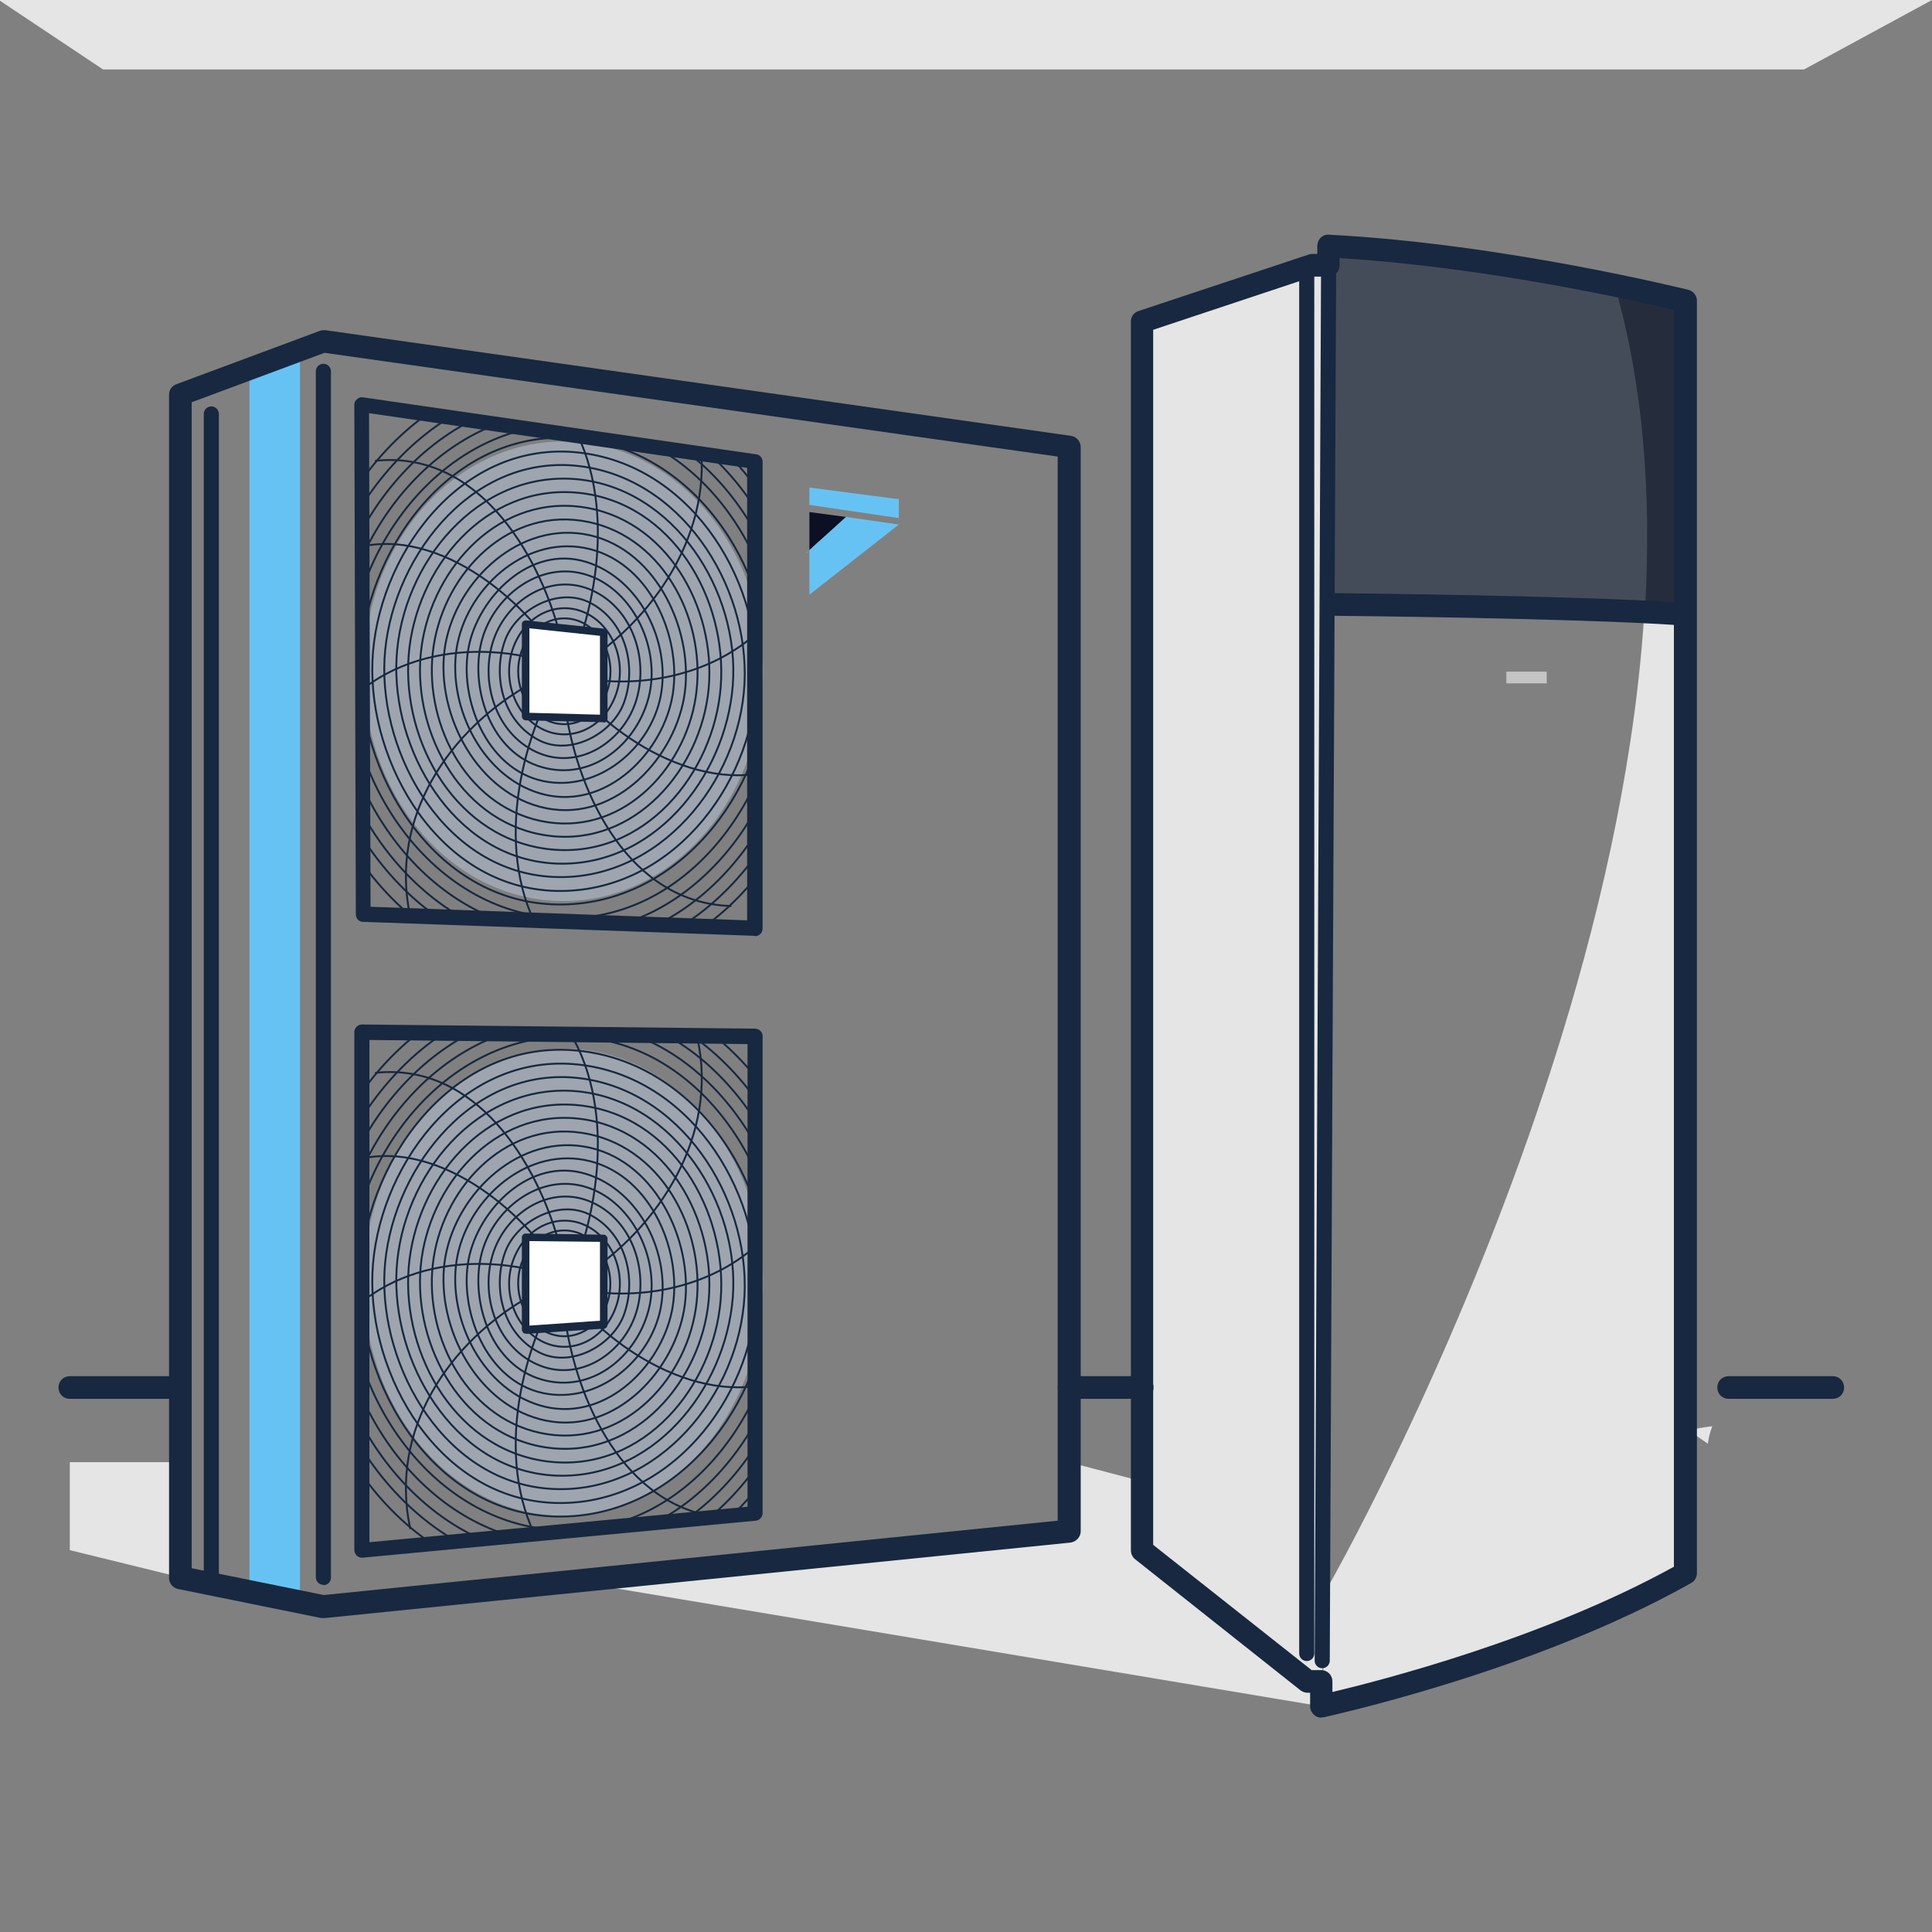 <?xml version="1.0" encoding="UTF-8"?>
<svg xmlns="http://www.w3.org/2000/svg" version="1.1" xmlns:xlink="http://www.w3.org/1999/xlink" viewBox="0 0 512 512">
  <rect x="0" y="0" width="512" height="512" fill="#808080" stroke="none"/>
  <defs>
    <style>
      .cls-1 {
        fill: #0b1024;
      }

      .cls-2 {
        fill: #172840;
      }

      .cls-3 {
        fill: #9ea5af;
      }

      .cls-4 {
        fill: #252d3d;
      }

      .cls-5 {
        fill: #fff;
      }

      .cls-6, .cls-7 {
        fill: none;
      }

      .cls-8 {
        fill: #e5e5e5;
      }

      .cls-9 {
        clip-path: url(#clippath-1);
      }

      .cls-10 {
        fill: #454c59;
      }

      .cls-11 {
        fill: #c4c4c4;
      }

      .cls-12 {
        fill: #67c2f4;
      }

      .cls-7 {
        stroke: #172840;
        stroke-linecap: round;
        stroke-linejoin: round;
        stroke-width: .5px;
      }

      .cls-13 {
        clip-path: url(#clippath);
      }
    </style>
    <clipPath id="clippath">
      <polygon class="cls-6" points="95.9 107.2 200 122.3 200 246 96.3 242.2 95.9 107.2"/>
    </clipPath>
    <clipPath id="clippath-1">
      <polygon class="cls-6" points="95.9 273.5 200 274.7 200 401.1 95.9 410.8 95.9 273.5"/>
    </clipPath>
  </defs>
  <!-- Generator: Adobe Illustrator 28.6.0, SVG Export Plug-In . SVG Version: 1.2.0 Build 709)  -->
  <g>
    <g id="Calque_1">
      <polyline class="cls-8" points="47.8 418 18.5 410.8 18.5 387.5 47.8 387.5 47.8 410.8"/>
      <polyline class="cls-8" points="350.2 452.2 160 420.4 283.3 405.7 283.3 387.5 302.7 392.6 302.7 410.8 350.2 445.6"/>
      <path class="cls-8" d="M453.8,378c-.2,0-.3,0-.5,0,.2,0,.4,0,.5,0,0,0,0,0,0,0-.1,0-.3,0-.5,0-2,.3-3.9.6-5.9,1,1.7,1.2,3.5,2.4,5.2,3.6.2-1.6.6-3.1,1.2-4.7Z"/>
      <path class="cls-8" d="M341.2,72.4l-38.5,12.8v323.1l40.7,34.8s9.9,9,6.8-10.6,3.9-351.9,2.9-354-1.2-9.6-11.9-6.1Z"/>
      <path class="cls-8" d="M427.8,75.5c40.7,141.3-75.8,344.9-75.8,344.9l-1.9,31.8s48.5-17,66.9-19.7c18.4-2.7,29.6-15.5,29.6-15.5V79.7l-18.8-4.2Z"/>
      <path class="cls-10" d="M354.1,67.1s-9.7,92.9,2.2,93.1,83.9,2.2,83.9,2.2c0,0,6.5,6.6,6.5-6.8v-75.8l-11.3-2.6-53-11.9-28.2,1.9Z"/>
      <path class="cls-4" d="M435.9,160.5c3.6.4,7.2.8,10.8,1.2v-81.9l-18.8-4.2c7.7,26.7,9.7,55.6,8.1,84.9Z"/>
      <polygon class="cls-12" points="79.5 92.8 79.5 425.8 66.1 420.4 66.1 98.4 79.5 92.8"/>
      <ellipse class="cls-3" cx="149.3" cy="177.9" rx="52.9" ry="60.9"/>
      <ellipse class="cls-3" cx="149.3" cy="339.8" rx="52.9" ry="61.9"/>
      <g id="Groupe_4220">
        <path id="Tracé_16279" class="cls-8" d="M-.3,0l27.6,18.4h450.8L512,0H-.3Z"/>
      </g>
      <path class="cls-2" d="M85.7,420c-1.1,0-2-.9-2-2V98.4c0-1.1.9-2,2-2s2,.9,2,2v319.7c0,1.1-.9,2-2,2Z"/>
      <path class="cls-2" d="M85.7,428.8c-.2,0-.4,0-.6,0l-37.9-7.7c-1.4-.3-2.4-1.5-2.4-2.9V104.6c0-1.3.8-2.4,2-2.8l37.9-14.1c.5-.2,1-.2,1.5-.2l197.6,28c1.5.2,2.6,1.5,2.6,3v287.3c0,1.5-1.2,2.8-2.7,3l-197.6,20c-.1,0-.2,0-.3,0ZM50.8,415.6l35,7.1,194.5-19.7V121l-194.3-27.5-35.2,13.1v308.9ZM283.3,405.7h0,0Z"/>
      <path class="cls-2" d="M56,422.4c-1.1,0-2-.9-2-2V109.7c0-1.1.9-2,2-2s2,.9,2,2v310.7c0,1.1-.9,2-2,2Z"/>
      <path class="cls-2" d="M200,248s0,0,0,0l-103.8-3.7c-1.1,0-1.9-.9-1.9-2l-.4-135c0-.6.2-1.1.7-1.5.4-.4,1-.6,1.6-.5l104.2,15.1c1,.1,1.7,1,1.7,2v123.7c0,.5-.2,1.1-.6,1.4-.4.4-.9.6-1.4.6ZM98.2,240.3l99.8,3.6v-119.9l-100.2-14.5.4,130.8Z"/>
      <path class="cls-2" d="M95.9,412.8c-.5,0-1-.2-1.3-.5-.4-.4-.7-.9-.7-1.5v-137.3c0-.5.2-1,.6-1.4s.9-.6,1.4-.6l104.2,1.1c1.1,0,2,.9,2,2v126.4c0,1-.8,1.9-1.8,2l-104.2,9.8c0,0-.1,0-.2,0ZM97.9,275.6v133.1l100.2-9.4v-122.6l-100.2-1.1Z"/>
      <g class="cls-13">
        <g>
          <g>
            <ellipse class="cls-7" cx="149.6" cy="177.9" rx="8.9" ry="10.2"/>
            <path class="cls-7" d="M141.1,181.5c-1.8-5.4.6-11.3,5.3-13.3,4.7-2,9.9.7,11.7,6.1,1.8,5.4-.6,11.3-5.3,13.3s-9.9-.7-11.7-6.1Z"/>
            <path class="cls-7" d="M141.5,185.2c-3.5-5.1-2.7-12.5,1.7-16.5,4.5-4,10.9-3.1,14.4,2,3.5,5.1,2.7,12.5-1.7,16.5-4.5,4-10.9,3.1-14.4-2Z"/>
            <path class="cls-7" d="M141.9,188.8c-5.3-4.8-6.1-13.7-1.9-19.7,4.2-6,12-7,17.2-2.1,5.3,4.8,6.1,13.7,1.9,19.7-4.2,6-12,7-17.2,2.1Z"/>
            <path class="cls-7" d="M142.3,192.4c-7-4.6-9.5-14.8-5.4-22.8,4-8,13-10.8,20-6.2,7,4.6,9.5,14.8,5.4,22.8-4,8-13,10.8-20,6.2Z"/>
            <path class="cls-7" d="M142.7,196.1c-9.3-4.9-12.2-16.6-9-26,2.8-8.5,14.3-14.8,22.8-10.3,9.3,4.9,12.2,16.6,9,26-2.8,8.5-14.3,14.8-22.8,10.3Z"/>
            <path class="cls-7" d="M143.1,199.7c-11.1-4.4-15.9-17.9-12.6-29.2,3.2-10.9,14.7-18.7,25.6-14.4,11.1,4.4,15.9,17.9,12.6,29.2-3.2,10.9-14.7,18.7-25.6,14.4Z"/>
            <path class="cls-7" d="M143.6,203.3c-13.4-3.8-18.8-20.3-16.2-32.4,2.7-12.6,15.7-22.7,28.3-18.5,12.2,4,19.5,19.6,16.2,32.4-3.2,12.4-15.1,22.3-28.3,18.5Z"/>
            <path class="cls-7" d="M144,207c-15.3-3.2-22.4-22.1-19.8-35.5,2.5-13,16.1-27.2,31.1-22.6,14.3,4.4,22.5,21.3,19.8,35.5-2.7,14-16.7,25.6-31.1,22.6Z"/>
            <path class="cls-7" d="M144.4,210.6c-16.3-3.9-25.8-23.1-23.4-38.7,2.4-15.4,17.5-29.8,33.9-26.7,16.9,3.2,25.8,23.1,23.4,38.7-2.4,15.3-17.3,30.6-33.9,26.7Z"/>
            <path class="cls-7" d="M144.8,214.2c-18.2-3.6-29.2-24.6-27-41.9,2.2-17.1,18.5-33.6,36.7-30.8,18.7,2.9,29.2,24.6,27,41.9-2.2,17-18.1,34.5-36.7,30.8Z"/>
            <path class="cls-7" d="M145.2,217.9c-20.9-3.1-32.7-25.3-30.5-45,2.1-19.5,18.6-38,39.4-34.9,20.9,3.1,32.7,25.3,30.5,45-2.1,19.5-18.6,38-39.4,34.9Z"/>
            <path class="cls-7" d="M145.6,221.5c-22.8-2.8-36.1-26.7-34.1-48.2,2-21.3,19.5-41.8,42.2-39,22.8,2.8,36.1,26.7,34.1,48.2-2,21.3-19.5,41.8-42.2,39Z"/>
            <path class="cls-7" d="M146,225.1c-24.8-2.5-39.5-28.1-37.7-51.4,1.8-23.1,20.3-45.6,45-43.1,24.8,2.5,39.5,28.1,37.7,51.4-1.8,23.1-20.3,45.6-45,43.1Z"/>
            <path class="cls-7" d="M146.4,228.8c-26.5-1.8-42.7-30.4-41.3-54.6,1.4-24.8,21.4-49.6,47.8-47.2,25.8,2.4,43.2,29.7,41.3,54.6-1.9,24.5-21.4,48.9-47.8,47.2Z"/>
            <path class="cls-7" d="M146.8,232.4c-28.7-1.2-46.2-32.1-44.9-57.7,1.3-25.5,22-53.9,50.5-51.3,27.8,2.6,46.2,31.4,44.9,57.7-1.3,26.2-22.7,52.5-50.5,51.3Z"/>
            <path class="cls-7" d="M147.2,236.1c-30.8-.9-49.6-33.6-48.5-60.9,1.1-27.2,22.6-57.8,53.3-55.4,29.9,2.4,49.6,32.6,48.5,60.9-1.2,28.2-23.4,56.2-53.3,55.4Z"/>
            <path class="cls-7" d="M147.6,239.7c-32.8-.6-53-35.1-52.1-64.1.9-28.9,23.4-61.7,56.1-59.5,31.8,2.2,53,34,52.1,64.1-1,29.9-24.3,60-56.1,59.5Z"/>
            <path class="cls-7" d="M148,243.3c-33.4-1.5-56.4-35.9-55.6-67.2.8-31.2,25.4-64.2,58.9-63.6,34,.6,56.4,36,55.6,67.2-.8,31.2-25,65.1-58.9,63.6Z"/>
            <path class="cls-7" d="M148.4,247c-35.3-1.3-59.8-37.4-59.2-70.4.6-33,26.3-68,61.7-67.7,35.8.3,59.8,37.5,59.2,70.4-.6,32.9-25.9,69-61.7,67.7Z"/>
            <path class="cls-7" d="M148.8,250.6c-37.3-1-63.2-38.8-62.8-73.6.4-34.8,27.2-71.8,64.4-71.7,37.8,0,63.2,38.8,62.8,73.6-.4,34.7-26.7,72.8-64.4,71.7Z"/>
            <path class="cls-7" d="M149.2,254.2c-39.1-.8-66.6-40.2-66.4-76.8.2-36.6,28.1-75.6,67.2-75.8,39.6-.2,66.6,40.3,66.4,76.8-.2,36.5-27.6,76.6-67.2,75.8Z"/>
            <path class="cls-7" d="M219.6,177.9c0,39.1-28,79.9-70,79.9s-70-40.9-70-79.9,28-79.9,70-79.9,70,40.9,70,79.9Z"/>
          </g>
          <path class="cls-7" d="M148.3,167.8c-6-22.3-22.3-48.4-48.7-45.7"/>
          <path class="cls-7" d="M153.9,168.9c7.6-23.4,7.4-54.2-14.4-70.1"/>
          <path class="cls-7" d="M157.8,173.7c20.5-14.9,34-40.4,25.7-65.7"/>
          <path class="cls-7" d="M158.4,180.3c24.4,2.4,48.8-9.3,55.4-34.4"/>
          <path class="cls-7" d="M155.3,185.9c15.4,16.1,43,28.6,62.3,11"/>
          <path class="cls-7" d="M149.9,188.2c3.5,23,17.1,51,43.7,51.9"/>
          <path class="cls-7" d="M144.4,186.3c-10.2,22.7-12.6,53.2,7.1,71.5"/>
          <path class="cls-7" d="M141,181c-22.1,12.2-37.9,35.9-32.3,61.8"/>
          <path class="cls-7" d="M141.2,174.4c-23.6-5.5-49.4,2.5-58.5,26.7"/>
          <path class="cls-7" d="M144.8,169.3c-13.5-17.7-39.2-34.3-60.7-19.3"/>
        </g>
      </g>
      <g class="cls-9">
        <g>
          <g>
            <ellipse class="cls-7" cx="149.6" cy="340.1" rx="8.9" ry="10.2"/>
            <path class="cls-7" d="M141.1,343.8c-1.8-5.4.6-11.3,5.3-13.3,4.7-2,9.9.7,11.7,6.1,1.8,5.4-.6,11.3-5.3,13.3-4.7,2-9.9-.7-11.7-6.1Z"/>
            <path class="cls-7" d="M141.5,347.4c-3.5-5.1-2.7-12.5,1.7-16.5,4.5-4,10.9-3.1,14.4,2,3.5,5.1,2.7,12.5-1.7,16.5-4.5,4-10.9,3.1-14.4-2Z"/>
            <path class="cls-7" d="M141.9,351c-5.3-4.8-6.1-13.7-1.9-19.7,4.2-6,12-7,17.2-2.1s6.1,13.7,1.9,19.7c-4.2,6-12,7-17.2,2.1Z"/>
            <path class="cls-7" d="M142.3,354.7c-7-4.6-9.5-14.8-5.4-22.8,4-8,13-10.8,20-6.2,7,4.6,9.5,14.8,5.4,22.8-4,8-13,10.8-20,6.2Z"/>
            <path class="cls-7" d="M142.7,358.3c-9.3-4.9-12.2-16.6-9-26,2.8-8.5,14.3-14.8,22.8-10.3,9.3,4.9,12.2,16.6,9,26-2.8,8.5-14.3,14.8-22.8,10.3Z"/>
            <path class="cls-7" d="M143.1,361.9c-11.1-4.4-15.9-17.9-12.6-29.2,3.2-10.9,14.7-18.7,25.6-14.4,11.1,4.4,15.9,17.9,12.6,29.2-3.2,10.9-14.7,18.7-25.6,14.4Z"/>
            <path class="cls-7" d="M143.6,365.6c-13.4-3.8-18.8-20.3-16.2-32.4,2.7-12.6,15.7-22.7,28.3-18.5,12.2,4,19.5,19.6,16.2,32.4-3.2,12.4-15.1,22.3-28.3,18.5Z"/>
            <path class="cls-7" d="M144,369.2c-15.3-3.2-22.4-22.1-19.8-35.5,2.5-13,16.1-27.2,31.1-22.6,14.3,4.4,22.5,21.3,19.8,35.5-2.7,14-16.7,25.6-31.1,22.6Z"/>
            <path class="cls-7" d="M144.4,372.8c-16.3-3.9-25.8-23.1-23.4-38.7,2.4-15.4,17.5-29.8,33.9-26.7,16.9,3.2,25.8,23.1,23.4,38.7-2.4,15.3-17.3,30.6-33.9,26.7Z"/>
            <path class="cls-7" d="M144.8,376.5c-18.2-3.6-29.2-24.6-27-41.9,2.2-17.1,18.5-33.6,36.7-30.8,18.7,2.9,29.2,24.6,27,41.9-2.2,17-18.1,34.5-36.7,30.8Z"/>
            <path class="cls-7" d="M145.2,380.1c-20.9-3.1-32.7-25.3-30.5-45,2.1-19.5,18.6-38,39.4-34.9,20.9,3.1,32.7,25.3,30.5,45-2.1,19.5-18.6,38-39.4,34.9Z"/>
            <path class="cls-7" d="M145.6,383.7c-22.8-2.8-36.1-26.7-34.1-48.2,2-21.3,19.5-41.8,42.2-39,22.8,2.8,36.1,26.7,34.1,48.2-2,21.3-19.5,41.8-42.2,39Z"/>
            <path class="cls-7" d="M146,387.4c-24.8-2.5-39.5-28.1-37.7-51.4,1.8-23.1,20.3-45.6,45-43.1,24.8,2.5,39.5,28.1,37.7,51.4-1.8,23.1-20.3,45.6-45,43.1Z"/>
            <path class="cls-7" d="M146.4,391c-26.5-1.8-42.7-30.4-41.3-54.6,1.4-24.8,21.4-49.6,47.8-47.2,25.8,2.4,43.2,29.7,41.3,54.6-1.9,24.5-21.4,48.9-47.8,47.2Z"/>
            <path class="cls-7" d="M146.8,394.6c-28.7-1.2-46.2-32.1-44.9-57.7,1.3-25.5,22-53.9,50.5-51.3,27.8,2.6,46.2,31.4,44.9,57.7-1.3,26.2-22.7,52.5-50.5,51.3Z"/>
            <path class="cls-7" d="M147.2,398.3c-30.8-.9-49.6-33.6-48.5-60.9,1.1-27.2,22.6-57.8,53.3-55.4,29.9,2.4,49.6,32.6,48.5,60.9-1.2,28.2-23.4,56.2-53.3,55.4Z"/>
            <path class="cls-7" d="M147.6,401.9c-32.8-.6-53-35.1-52.1-64.1.9-28.9,23.4-61.7,56.1-59.5,31.8,2.2,53,34,52.1,64.1-1,29.9-24.3,60-56.1,59.5Z"/>
            <path class="cls-7" d="M148,405.5c-33.4-1.5-56.4-35.9-55.6-67.2.8-31.2,25.4-64.2,58.9-63.6,34,.6,56.4,36,55.6,67.2-.8,31.2-25,65.1-58.9,63.6Z"/>
            <path class="cls-7" d="M148.4,409.2c-35.3-1.3-59.8-37.4-59.2-70.4.6-33,26.3-68,61.7-67.7,35.8.3,59.8,37.5,59.2,70.4-.6,32.9-25.9,69-61.7,67.7Z"/>
            <path class="cls-7" d="M148.8,412.8c-37.3-1-63.2-38.8-62.8-73.6.4-34.8,27.2-71.8,64.4-71.7,37.8,0,63.2,38.8,62.8,73.6-.4,34.7-26.7,72.8-64.4,71.7Z"/>
            <path class="cls-7" d="M149.2,416.4c-39.1-.8-66.6-40.2-66.4-76.8.2-36.6,28.1-75.6,67.2-75.8,39.6-.2,66.6,40.3,66.4,76.8-.2,36.5-27.6,76.6-67.2,75.8Z"/>
            <path class="cls-7" d="M219.6,340.1c0,39.1-28,79.9-70,79.9s-70-40.9-70-79.9,28-79.9,70-79.9c42,0,70,40.9,70,79.9Z"/>
          </g>
          <path class="cls-7" d="M148.3,330c-6-22.3-22.3-48.4-48.7-45.7"/>
          <path class="cls-7" d="M153.9,331.1c7.6-23.4,7.4-54.2-14.4-70.1"/>
          <path class="cls-7" d="M157.8,336c20.5-14.9,34-40.4,25.7-65.7"/>
          <path class="cls-7" d="M158.4,342.5c24.4,2.4,48.8-9.3,55.4-34.4"/>
          <path class="cls-7" d="M155.3,348.1c15.4,16.1,43,28.6,62.3,11"/>
          <path class="cls-7" d="M149.9,350.4c3.5,23,17.1,51,43.7,51.9"/>
          <path class="cls-7" d="M144.4,348.5c-10.2,22.7-12.6,53.2,7.1,71.5"/>
          <path class="cls-7" d="M141,343.2c-22.1,12.2-37.9,35.9-32.3,61.8"/>
          <path class="cls-7" d="M141.2,336.6c-23.6-5.5-49.4,2.5-58.5,26.7"/>
          <path class="cls-7" d="M144.8,331.5c-13.5-17.7-39.2-34.3-60.7-19.3"/>
        </g>
      </g>
      <path class="cls-2" d="M350.2,455.2c-.7,0-1.4-.2-1.9-.7-.7-.6-1.1-1.4-1.1-2.3v-3.6h-.6c-.7,0-1.3-.2-1.9-.6l-43.9-34.8c-.7-.6-1.1-1.4-1.1-2.4V85.2c0-1.3.8-2.4,2.1-2.8l44.9-14.9c.3-.1.6-.2.9-.2h1.5v-2.1c0-.8.3-1.6.9-2.2.6-.6,1.4-.9,2.2-.8,46.4,2.4,94.7,14.5,95.2,14.6,1.3.3,2.3,1.5,2.3,2.9v337.2c0,1.1-.6,2.1-1.5,2.6-42,23.7-96.8,35.4-97.4,35.6-.2,0-.4,0-.6,0ZM347.6,442.6h2.5c1.7,0,3,1.3,3,3v2.8c12.6-3,55.7-14,90.5-33.2V82.1c-9.8-2.3-49.5-11.3-88.6-13.7v1.9c0,1.7-1.3,3-3,3h-4l-42.4,14.1v322l42,33.2Z"/>
      <path class="cls-2" d="M350.4,442.1h0c-1.1,0-2-.9-2-2l1.7-369.8c0-1.1.9-2,2-2h0c1.1,0,2,.9,2,2l-1.7,369.8c0,1.1-.9,2-2,2Z"/>
      <path class="cls-2" d="M346.3,440.2c-1.1,0-2-.9-2-2V73.2c0-1.1.9-2,2-2s2,.9,2,2v365c0,1.1-.9,2-2,2Z"/>
      <path class="cls-2" d="M445.3,165.7c0,0-.1,0-.2,0-27.4-1.9-90.3-2.5-91-2.5-1.7,0-3-1.4-3-3,0-1.6,1.4-3,3-3h0c.6,0,63.8.6,91.3,2.5,1.7.1,2.9,1.5,2.8,3.2-.1,1.6-1.4,2.8-3,2.8Z"/>
      <g>
        <polygon class="cls-5" points="139.3 165.4 160 167.6 160 190.4 139.3 189.9 139.3 165.4"/>
        <path class="cls-2" d="M160,191.4s0,0,0,0l-20.7-.5c-.5,0-1-.5-1-1v-24.5c0-.3.1-.6.3-.7.2-.2.5-.3.8-.3l20.7,2.2c.5,0,.9.5.9,1v22.9c0,.3-.1.5-.3.7-.2.2-.4.3-.7.3ZM140.3,188.9l18.7.5v-20.9l-18.7-2v22.4Z"/>
      </g>
      <g>
        <polygon class="cls-5" points="139.3 327.9 160 328.1 160 351 139.3 352.4 139.3 327.9"/>
        <path class="cls-2" d="M139.3,353.4c-.3,0-.5,0-.7-.3-.2-.2-.3-.5-.3-.7v-24.5c0-.3.1-.5.3-.7.2-.2.4-.3.7-.3h0l20.7.3c.5,0,1,.5,1,1v22.9c0,.5-.4,1-.9,1l-20.7,1.4s0,0,0,0ZM140.3,328.9v22.4l18.7-1.3v-20.9l-18.7-.2Z"/>
      </g>
      <path class="cls-1" d="M214.5,135.7v10.1c1.9-1.9,6.7-5.9,9.7-8.8l-9.7-1.3Z"/>
      <polygon class="cls-12" points="238.2 139 224.2 137 214.5 145.8 214.5 157.6 238.2 139"/>
      <path class="cls-8" d="M213.6,146.6l.9-.8h0c-.5.5-.8.8-.9.8Z"/>
      <rect class="cls-11" x="399.2" y="178" width="10.7" height="3.1"/>
      <polygon class="cls-12" points="238.2 137.3 214.5 133.8 214.5 129.2 238.2 132.3 238.2 137.3"/>
      <path class="cls-2" d="M47.8,370.7h-29.3c-1.7,0-3-1.3-3-3s1.3-3,3-3h29.3c1.7,0,3,1.3,3,3s-1.3,3-3,3Z"/>
      <path class="cls-2" d="M302.7,370.7h-19.4c-1.7,0-3-1.3-3-3s1.3-3,3-3h19.4c1.7,0,3,1.3,3,3s-1.3,3-3,3Z"/>
      <path class="cls-2" d="M485.7,370.7h-27.6c-1.7,0-3-1.3-3-3s1.3-3,3-3h27.6c1.7,0,3,1.3,3,3s-1.3,3-3,3Z"/>
    </g>
  </g>
</svg>